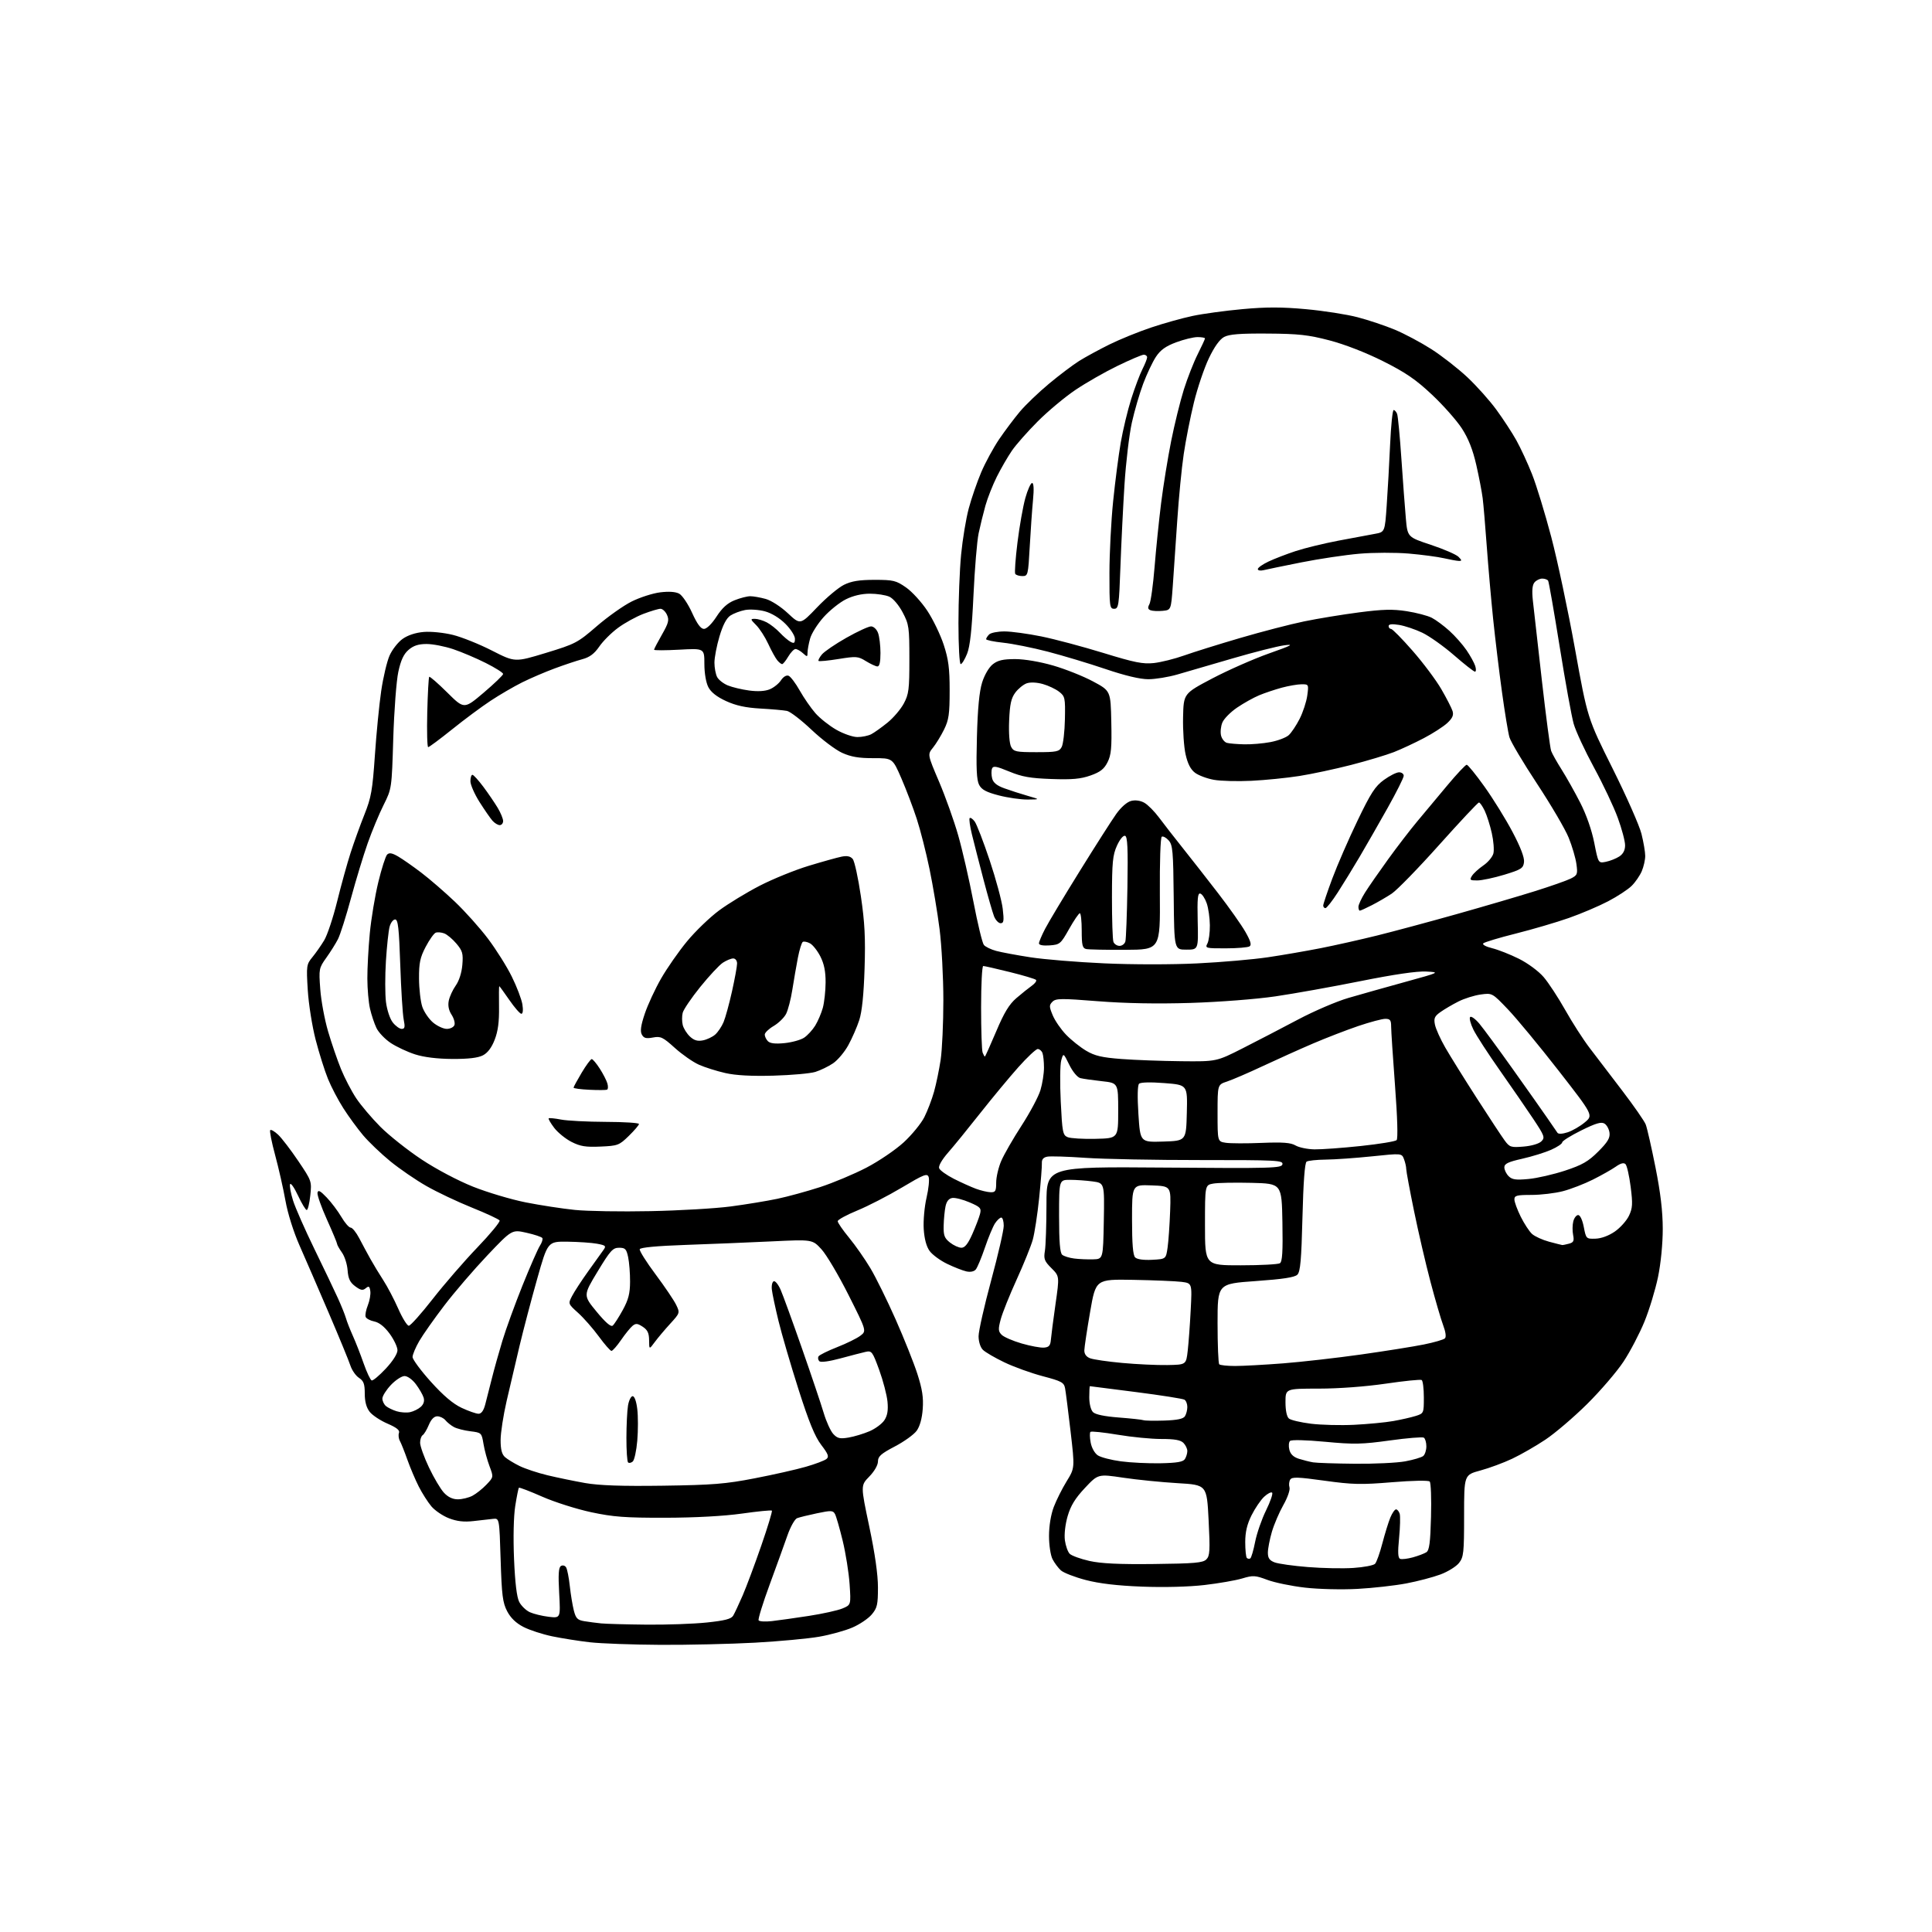 <?xml version="1.0" encoding="UTF-8" standalone="no"?>
<!-- Filename: 752bb2cb9c1cce068faabe074d2998f9c7f253101dfad4f0bdbe73eb8199d03b.svg -->
<!-- Created with https://svgstud.io -->
<svg
  version="1.1"
  xmlns="http://www.w3.org/2000/svg"
  xmlns:xlink="http://www.w3.org/1999/xlink"
  xmlns:svg="http://www.w3.org/2000/svg"
  xmlns:rdf="http://www.w3.org/1999/02/22-rdf-syntax-ns#"
  xmlns:cc="http://creativecommons.org/ns#"
  xmlns:dc="http://purl.org/dc/elements/1.1/"
  viewBox="0 0 768 768"
  width="768"
  height="768"
  role="img"
  aria-labelledby="titleID descID"
>
  <title id="titleID">darth vader and hello kitty</title>
  <desc id="descID">AI-generated SVG illustration: darth vader and hello kitty, created on https://svgstud.io</desc>

  <rect width="100%" height="100%" fill="white" />


  <path stroke="none" fill="black" fill-rule="evenodd" d="M262.50,653.85C251.50,653.79 238.90,653.33 234.50,652.83C230.10,652.33 223.35,651.26 219.50,650.46C215.65,649.66 210.52,647.99 208.09,646.74C205.13,645.22 203.00,643.17 201.60,640.49C199.82,637.07 199.45,634.14 199.01,620.00C198.50,603.50 198.50,603.50 196.00,603.77C194.62,603.92 191.13,604.32 188.22,604.65C184.46,605.08 181.68,604.77 178.50,603.55C176.06,602.62 172.89,600.47 171.47,598.79C170.05,597.10 167.79,593.54 166.44,590.88C165.09,588.22 163.07,583.45 161.94,580.27C160.82,577.10 159.48,573.73 158.96,572.79C158.45,571.85 158.29,570.41 158.60,569.60C159.00,568.55 157.68,567.49 154.05,565.92C151.23,564.71 148.04,562.60 146.96,561.23C145.64,559.54 145.00,557.19 145.00,553.98C145.00,550.13 144.57,548.95 142.70,547.72C141.44,546.90 139.91,544.71 139.30,542.86C138.70,541.01 134.84,531.62 130.72,522.00C126.60,512.38 121.38,500.32 119.12,495.22C116.68,489.70 114.38,482.40 113.46,477.22C112.60,472.42 110.76,464.30 109.37,459.17C107.98,454.03 107.10,449.57 107.42,449.24C107.74,448.92 109.16,449.74 110.57,451.07C111.98,452.39 115.57,457.08 118.55,461.49C123.90,469.42 123.95,469.56 123.34,475.25C123.00,478.41 122.37,481.00 121.93,481.00C121.50,481.00 119.94,478.41 118.46,475.25C116.98,472.09 115.56,470.06 115.30,470.75C115.05,471.43 115.58,474.36 116.50,477.25C117.41,480.14 121.23,488.80 124.98,496.50C128.74,504.20 132.93,512.98 134.30,516.00C135.68,519.02 137.12,522.62 137.52,524.00C137.91,525.38 139.15,528.52 140.26,531.00C141.38,533.48 143.31,538.41 144.55,541.97C145.80,545.53 147.24,548.58 147.75,548.75C148.26,548.92 150.77,546.81 153.34,544.07C156.15,541.07 158.00,538.15 158.00,536.74C158.00,535.45 156.59,532.48 154.88,530.15C152.83,527.37 150.73,525.70 148.79,525.31C147.16,524.98 145.61,524.16 145.35,523.47C145.09,522.79 145.48,520.72 146.22,518.87C146.96,517.02 147.40,514.46 147.20,513.19C146.91,511.29 146.59,511.10 145.38,512.10C144.20,513.08 143.38,512.93 141.20,511.31C139.12,509.76 138.43,508.30 138.18,504.96C138.01,502.57 137.00,499.40 135.93,497.91C134.87,496.41 134.00,494.87 134.00,494.48C134.00,494.09 132.18,489.72 129.95,484.77C127.72,479.82 126.04,475.04 126.21,474.14C126.45,472.89 127.29,473.33 129.86,476.01C131.70,477.93 134.32,481.41 135.70,483.75C137.07,486.09 138.73,488.00 139.40,488.00C140.06,488.00 141.60,489.91 142.82,492.25C144.04,494.59 146.04,498.30 147.27,500.50C148.50,502.70 150.81,506.52 152.41,508.98C154.01,511.45 156.67,516.51 158.31,520.23C159.95,523.96 161.84,527.00 162.50,527.00C163.17,527.00 167.45,522.21 172.02,516.35C176.60,510.49 184.58,501.28 189.75,495.89C194.93,490.49 198.91,485.66 198.60,485.16C198.28,484.65 193.34,482.35 187.62,480.05C181.90,477.75 173.77,473.90 169.55,471.49C165.32,469.09 158.84,464.64 155.13,461.61C151.42,458.58 146.57,453.93 144.33,451.28C142.10,448.63 138.57,443.81 136.50,440.56C134.42,437.32 131.66,432.05 130.37,428.86C129.07,425.68 126.87,418.69 125.48,413.34C124.09,407.99 122.68,399.09 122.34,393.55C121.75,383.89 121.83,383.36 124.18,380.49C125.53,378.85 127.64,375.83 128.87,373.79C130.11,371.74 132.43,364.77 134.03,358.29C135.63,351.80 138.04,343.12 139.37,339.00C140.70,334.88 143.17,328.03 144.86,323.80C147.56,317.05 148.07,314.14 149.02,300.30C149.61,291.61 150.74,280.08 151.53,274.68C152.32,269.28 153.82,262.94 154.86,260.59C155.90,258.24 158.23,255.26 160.03,253.98C162.11,252.50 165.21,251.48 168.46,251.21C171.34,250.97 176.45,251.49 180.06,252.39C183.60,253.27 190.60,256.08 195.60,258.64C204.71,263.28 204.71,263.28 216.98,259.55C228.73,255.97 229.60,255.52 237.20,248.95C241.57,245.17 247.82,240.75 251.09,239.11C254.36,237.48 259.45,235.84 262.40,235.47C265.87,235.04 268.54,235.22 269.98,235.99C271.21,236.65 273.52,240.07 275.11,243.59C277.14,248.06 278.57,250.00 279.84,250.00C280.92,250.00 282.95,248.01 284.83,245.11C287.07,241.65 289.18,239.74 292.02,238.61C294.23,237.72 297.04,237.00 298.27,237.01C299.50,237.01 302.25,237.50 304.38,238.09C306.58,238.70 310.41,241.17 313.20,243.79C318.14,248.41 318.14,248.41 324.82,241.42C328.49,237.58 333.30,233.55 335.50,232.47C338.49,231.00 341.56,230.50 347.66,230.50C355.12,230.50 356.20,230.76 360.16,233.52C362.55,235.18 366.36,239.36 368.64,242.82C370.92,246.27 373.84,252.34 375.14,256.30C377.04,262.10 377.50,265.64 377.50,274.50C377.50,283.84 377.17,286.18 375.28,290.00C374.06,292.48 372.08,295.72 370.87,297.21C368.68,299.91 368.68,299.91 373.28,310.71C375.81,316.64 379.23,326.23 380.88,332.00C382.54,337.77 385.26,349.65 386.94,358.39C388.62,367.13 390.49,374.89 391.11,375.63C391.73,376.38 393.93,377.44 396.00,378.00C398.07,378.56 404.20,379.70 409.63,380.54C415.06,381.38 428.27,382.47 439.00,382.95C450.18,383.46 465.97,383.46 476.00,382.96C485.62,382.49 498.23,381.39 504.00,380.53C509.77,379.68 519.23,378.04 525.00,376.91C530.77,375.77 540.90,373.50 547.50,371.86C554.10,370.22 568.27,366.41 579.00,363.39C589.73,360.37 603.67,356.28 610.00,354.30C616.33,352.32 622.79,350.05 624.37,349.26C627.05,347.92 627.21,347.52 626.65,343.45C626.32,341.05 624.93,336.33 623.56,332.96C622.20,329.60 616.55,319.97 611.01,311.56C605.47,303.16 600.52,294.83 600.02,293.06C599.51,291.29 598.18,283.24 597.07,275.17C595.95,267.10 594.37,253.97 593.54,246.00C592.72,238.03 591.58,224.97 591.00,217.00C590.42,209.03 589.70,200.47 589.38,198.00C589.07,195.53 587.93,189.58 586.84,184.79C585.45,178.72 583.72,174.33 581.10,170.29C579.03,167.11 573.69,161.07 569.22,156.88C562.80,150.85 558.74,148.07 549.80,143.59C542.98,140.17 534.54,136.89 528.50,135.31C520.06,133.11 516.22,132.68 503.91,132.60C492.92,132.52 488.64,132.86 486.60,133.95C484.83,134.90 482.72,137.85 480.53,142.45C478.68,146.33 476.01,154.22 474.60,160.00C473.18,165.78 471.36,175.00 470.55,180.50C469.73,186.00 468.57,197.93 467.97,207.00C467.38,216.07 466.57,227.78 466.19,233.00C465.50,242.50 465.50,242.50 462.15,242.82C460.31,243.00 458.16,242.89 457.36,242.59C456.28,242.17 456.17,241.56 456.92,240.15C457.47,239.12 458.39,232.47 458.96,225.39C459.53,218.30 460.70,206.88 461.56,200.00C462.42,193.12 464.22,182.03 465.55,175.34C466.88,168.66 469.16,159.43 470.60,154.84C472.05,150.25 474.53,143.93 476.12,140.78C477.70,137.63 479.00,134.82 479.00,134.53C479.00,134.24 477.67,134.00 476.04,134.00C474.41,134.00 470.56,134.94 467.49,136.09C463.37,137.63 461.28,139.14 459.50,141.84C458.17,143.85 455.90,148.65 454.45,152.50C453.00,156.35 450.97,163.32 449.93,168.00C448.89,172.68 447.58,183.70 447.01,192.50C446.45,201.30 445.72,216.04 445.39,225.25C444.83,240.81 444.65,242.00 442.89,242.00C441.12,242.00 441.00,241.07 441.02,227.75C441.03,219.91 441.69,207.09 442.49,199.25C443.29,191.41 444.65,180.90 445.52,175.89C446.39,170.89 448.25,163.13 449.66,158.65C451.08,154.17 453.08,148.83 454.12,146.79C455.15,144.75 456.00,142.61 456.00,142.04C456.00,141.47 455.40,141.00 454.68,141.00C453.95,141.00 449.23,143.01 444.19,145.46C439.15,147.91 431.63,152.21 427.47,155.02C423.31,157.83 416.61,163.42 412.57,167.46C408.54,171.49 403.89,176.75 402.25,179.15C400.61,181.54 397.91,186.20 396.26,189.50C394.61,192.80 392.57,197.97 391.72,201.00C390.87,204.03 389.66,208.97 389.02,212.00C388.38,215.03 387.46,226.11 386.97,236.63C386.33,250.33 385.61,256.93 384.43,259.88C383.52,262.15 382.38,264.00 381.89,264.00C381.40,264.00 381.00,256.65 381.00,247.67C381.00,238.69 381.47,226.43 382.06,220.42C382.64,214.42 384.00,206.18 385.09,202.12C386.18,198.05 388.41,191.57 390.06,187.70C391.71,183.83 394.92,177.93 397.19,174.58C399.47,171.24 403.17,166.31 405.42,163.63C407.66,160.96 412.88,155.96 417.00,152.53C421.12,149.10 426.52,145.03 429.00,143.47C431.48,141.92 436.88,138.98 441.00,136.94C445.13,134.90 452.59,131.87 457.58,130.20C462.57,128.52 469.99,126.45 474.08,125.59C478.16,124.72 487.10,123.50 493.95,122.88C503.33,122.02 509.52,122.02 519.12,122.90C526.13,123.54 535.38,124.98 539.68,126.11C543.98,127.23 550.65,129.47 554.50,131.07C558.35,132.68 564.88,136.16 569.02,138.81C573.15,141.46 579.55,146.45 583.24,149.90C586.92,153.35 592.13,159.17 594.81,162.84C597.49,166.50 601.07,171.97 602.76,175.00C604.45,178.03 607.27,184.10 609.01,188.50C610.76,192.90 614.19,204.14 616.65,213.47C619.11,222.80 623.36,242.83 626.09,257.97C631.06,285.50 631.06,285.50 641.04,305.50C646.53,316.50 651.69,328.18 652.51,331.46C653.33,334.74 654.00,338.69 654.00,340.24C654.00,341.79 653.39,344.51 652.64,346.28C651.89,348.05 650.08,350.69 648.61,352.14C647.15,353.59 642.92,356.36 639.22,358.29C635.53,360.22 628.50,363.21 623.62,364.92C618.73,366.64 609.28,369.41 602.62,371.09C595.95,372.76 590.11,374.52 589.62,375.00C589.13,375.48 590.66,376.32 593.12,376.92C595.53,377.51 600.33,379.40 603.78,381.12C607.33,382.89 611.59,386.04 613.60,388.37C615.55,390.64 619.42,396.55 622.21,401.50C624.99,406.45 629.33,413.20 631.85,416.50C634.36,419.80 640.20,427.45 644.82,433.50C649.44,439.55 653.66,445.62 654.20,447.00C654.74,448.38 656.48,456.02 658.07,464.00C660.09,474.14 660.96,481.51 660.97,488.50C660.97,494.42 660.21,502.22 659.09,507.63C658.05,512.65 655.63,520.62 653.71,525.33C651.78,530.05 648.05,537.20 645.41,541.21C642.77,545.22 636.26,552.81 630.94,558.09C625.62,563.36 618.13,569.75 614.31,572.29C610.49,574.84 604.56,578.24 601.13,579.86C597.71,581.48 592.01,583.59 588.46,584.55C582.00,586.30 582.00,586.30 582.00,602.51C582.00,617.28 581.82,618.96 579.98,621.30C578.86,622.72 575.55,624.77 572.61,625.87C569.67,626.97 563.55,628.58 559.01,629.44C554.47,630.30 545.74,631.28 539.63,631.61C533.46,631.95 524.17,631.73 518.79,631.11C513.44,630.50 506.69,629.11 503.79,628.02C498.95,626.21 498.10,626.17 493.80,627.46C491.21,628.24 484.46,629.41 478.80,630.07C472.61,630.79 462.71,631.05 454.00,630.71C444.10,630.33 436.99,629.49 431.57,628.07C427.22,626.93 422.78,625.21 421.72,624.25C420.66,623.29 419.17,621.29 418.40,619.80C417.62,618.30 417.00,614.20 417.00,610.56C417.00,606.57 417.74,602.08 418.89,599.05C419.93,596.32 422.23,591.72 424.02,588.82C427.26,583.55 427.26,583.55 425.57,569.02C424.64,561.04 423.66,553.32 423.39,551.89C422.95,549.55 422.02,549.04 414.51,547.06C409.89,545.84 403.03,543.37 399.27,541.56C395.50,539.76 391.65,537.51 390.71,536.57C389.71,535.57 389.00,533.32 389.00,531.16C389.00,529.13 391.25,519.16 394.00,509.00C396.75,498.84 399.00,489.06 399.00,487.27C399.00,485.47 398.56,484.00 398.02,484.00C397.49,484.00 396.36,485.05 395.52,486.32C394.69,487.60 392.88,491.94 391.52,495.95C390.15,499.97 388.52,503.87 387.90,504.62C387.20,505.46 385.77,505.76 384.14,505.40C382.69,505.07 379.25,503.73 376.50,502.40C373.75,501.08 370.61,498.77 369.53,497.27C368.25,495.50 367.44,492.45 367.19,488.52C366.99,485.21 367.49,479.61 368.32,476.08C369.14,472.55 369.51,468.86 369.15,467.88C368.58,466.32 367.27,466.84 358.50,472.07C353.00,475.35 345.01,479.46 340.75,481.21C336.49,482.96 333.00,484.87 333.00,485.45C333.00,486.04 335.03,488.99 337.52,492.01C340.01,495.03 343.82,500.49 346.00,504.14C348.18,507.79 352.69,516.95 356.03,524.49C359.37,532.02 363.26,541.77 364.67,546.15C366.62,552.21 367.13,555.52 366.80,560.06C366.53,563.88 365.65,567.01 364.38,568.76C363.28,570.27 359.37,573.08 355.69,575.00C350.21,577.87 349.00,578.94 349.00,580.96C349.00,582.41 347.58,584.87 345.55,586.96C342.10,590.50 342.10,590.50 345.55,606.84C347.80,617.49 349.00,625.91 349.00,631.01C349.00,637.89 348.70,639.21 346.52,641.79C345.16,643.41 341.69,645.75 338.81,646.98C335.94,648.22 330.01,649.86 325.63,650.62C321.26,651.39 309.77,652.45 300.09,652.99C290.42,653.52 273.50,653.91 262.50,653.85zM257.00,645.82C264.98,645.90 275.76,645.52 280.97,644.97C288.18,644.21 290.68,643.56 291.46,642.24C292.03,641.28 293.71,637.68 295.21,634.24C296.70,630.79 300.03,621.89 302.60,614.46C305.18,607.03 307.08,600.75 306.83,600.50C306.58,600.25 301.23,600.78 294.94,601.67C287.77,602.68 276.40,603.30 264.50,603.33C248.50,603.36 243.84,603.01 235.00,601.13C229.22,599.89 220.48,597.12 215.57,594.96C210.66,592.80 206.47,591.19 206.27,591.40C206.07,591.60 205.42,594.85 204.82,598.63C204.17,602.73 203.98,611.23 204.34,619.74C204.74,629.19 205.43,634.93 206.40,636.80C207.20,638.34 209.10,640.18 210.63,640.88C212.16,641.57 215.53,642.39 218.12,642.70C222.83,643.26 222.83,643.26 222.28,633.27C221.87,625.87 222.05,623.09 222.97,622.52C223.68,622.08 224.57,622.31 225.04,623.06C225.48,623.78 226.14,627.10 226.50,630.43C226.86,633.77 227.59,638.17 228.11,640.21C228.91,643.34 229.56,644.00 232.28,644.45C234.05,644.74 237.07,645.14 239.00,645.33C240.93,645.52 249.03,645.74 257.00,645.82zM306.79,644.42C309.38,644.13 316.00,643.20 321.50,642.35C327.00,641.50 333.03,640.17 334.89,639.39C338.28,637.98 338.28,637.98 337.73,629.74C337.42,625.21 336.19,617.45 334.99,612.51C333.79,607.56 332.41,602.77 331.93,601.87C331.14,600.40 330.41,600.37 324.78,601.55C321.32,602.27 317.76,603.15 316.85,603.50C315.94,603.85 314.22,606.92 313.03,610.32C311.85,613.72 308.66,622.52 305.96,629.88C303.25,637.23 301.28,643.64 301.56,644.10C301.85,644.57 304.20,644.71 306.79,644.42zM538.00,623.28C542.12,623.01 545.99,622.27 546.60,621.64C547.20,621.01 548.51,617.35 549.51,613.50C550.52,609.65 551.94,605.04 552.68,603.25C553.42,601.46 554.44,600.00 554.95,600.00C555.45,600.00 556.10,600.79 556.40,601.75C556.69,602.71 556.58,607.03 556.16,611.36C555.59,617.16 555.70,619.33 556.59,619.67C557.25,619.93 559.53,619.65 561.65,619.07C563.77,618.48 566.17,617.57 567.00,617.04C568.18,616.28 568.58,613.24 568.85,602.94C569.05,595.72 568.81,589.41 568.33,588.93C567.82,588.42 561.46,588.54 553.37,589.21C541.07,590.23 537.69,590.15 526.51,588.60C515.91,587.13 513.58,587.05 512.89,588.16C512.42,588.90 512.29,590.29 512.59,591.26C512.90,592.23 511.82,595.34 510.16,598.26C508.53,601.14 506.47,605.94 505.59,608.93C504.72,611.92 504.00,615.64 504.00,617.21C504.00,619.37 504.64,620.29 506.68,621.07C508.16,621.63 514.12,622.47 519.93,622.93C525.74,623.40 533.88,623.56 538.00,623.28zM458.71,621.72C474.86,621.54 478.19,621.24 479.54,619.89C480.94,618.48 481.06,616.44 480.44,604.26C479.73,590.26 479.73,590.26 468.12,589.58C461.73,589.20 452.00,588.23 446.50,587.41C436.50,585.92 436.50,585.92 431.27,591.49C427.40,595.61 425.62,598.51 424.41,602.67C423.45,605.95 423.00,609.95 423.31,612.28C423.61,614.48 424.47,616.90 425.23,617.66C426.00,618.42 429.52,619.70 433.06,620.50C437.70,621.54 444.86,621.88 458.71,621.72zM497.00,619.50C497.40,619.25 498.28,616.28 498.94,612.89C499.61,609.50 501.56,603.88 503.28,600.39C504.99,596.91 506.08,593.75 505.69,593.36C505.31,592.98 503.87,593.71 502.50,595.00C501.13,596.29 498.88,599.60 497.50,602.37C495.72,605.94 495.00,609.02 495.00,613.03C495.00,616.13 495.29,618.95 495.64,619.31C495.99,619.66 496.61,619.74 497.00,619.50zM182.00,596.00C183.71,596.00 186.31,595.37 187.80,594.59C189.28,593.81 191.79,591.82 193.36,590.17C196.22,587.16 196.22,587.16 194.59,582.83C193.69,580.45 192.61,576.48 192.20,574.00C191.46,569.56 191.39,569.49 186.97,568.95C184.51,568.65 181.56,567.89 180.42,567.26C179.27,566.63 177.75,565.41 177.05,564.55C176.34,563.70 174.89,563.00 173.83,563.00C172.57,563.00 171.39,564.20 170.46,566.43C169.68,568.32 168.57,570.15 168.02,570.49C167.46,570.84 167.00,572.20 167.00,573.52C167.00,574.84 168.58,579.26 170.52,583.34C172.45,587.41 175.13,591.93 176.47,593.37C178.09,595.12 179.94,596.00 182.00,596.00zM263.50,590.59C283.32,590.31 288.36,589.91 300.00,587.65C307.43,586.22 316.58,584.15 320.35,583.06C324.11,581.98 327.80,580.58 328.53,579.97C329.63,579.07 329.24,578.02 326.46,574.38C323.93,571.06 321.58,565.33 317.41,552.27C314.32,542.57 310.74,530.33 309.46,525.07C308.18,519.81 306.99,514.19 306.82,512.59C306.64,510.99 306.99,509.51 307.59,509.31C308.18,509.11 309.41,510.64 310.32,512.72C311.23,514.80 315.04,525.27 318.79,536.00C322.54,546.73 326.44,558.30 327.45,561.72C328.47,565.14 330.18,568.89 331.25,570.04C332.88,571.79 333.89,572.03 337.31,571.45C339.56,571.07 343.31,569.94 345.64,568.94C347.97,567.94 350.63,565.97 351.56,564.55C352.77,562.70 353.12,560.61 352.79,557.15C352.53,554.50 351.05,548.85 349.50,544.58C346.82,537.24 346.53,536.85 344.08,537.39C342.66,537.71 338.15,538.88 334.05,539.99C329.54,541.21 326.25,541.65 325.69,541.09C325.19,540.59 325.05,539.72 325.39,539.17C325.73,538.62 329.05,536.98 332.76,535.52C336.48,534.07 340.64,532.02 342.01,530.97C344.50,529.08 344.50,529.08 337.31,514.79C333.36,506.93 328.51,498.74 326.53,496.59C322.95,492.69 322.95,492.69 306.72,493.47C297.80,493.90 282.44,494.53 272.58,494.87C261.12,495.27 254.53,495.89 254.30,496.58C254.11,497.18 256.94,501.68 260.60,506.58C264.26,511.49 267.95,516.94 268.79,518.71C270.32,521.88 270.29,521.96 266.41,526.21C264.25,528.57 261.49,531.85 260.27,533.50C258.06,536.50 258.06,536.50 258.03,532.77C258.01,529.92 257.41,528.66 255.49,527.40C253.41,526.04 252.73,525.98 251.41,527.07C250.54,527.80 248.50,530.32 246.87,532.69C245.24,535.06 243.53,537.00 243.07,537.00C242.61,537.00 240.34,534.41 238.03,531.25C235.71,528.09 232.01,523.87 229.81,521.89C225.81,518.28 225.81,518.28 227.41,515.18C228.29,513.48 231.14,509.10 233.75,505.45C236.36,501.80 239.10,497.98 239.83,496.96C241.05,495.28 240.83,495.06 237.34,494.40C235.24,494.01 229.97,493.65 225.62,493.59C217.73,493.50 217.73,493.50 213.50,508.50C211.17,516.75 208.04,528.67 206.53,535.00C205.03,541.33 202.71,551.17 201.40,556.88C200.08,562.59 199.00,569.61 199.00,572.47C199.00,576.19 199.50,578.13 200.75,579.23C201.71,580.07 204.30,581.66 206.50,582.74C208.70,583.83 213.70,585.49 217.60,586.43C221.51,587.37 228.26,588.76 232.60,589.53C238.23,590.51 247.10,590.82 263.50,590.59zM251.51,580.99C250.85,581.54 250.02,581.69 249.66,581.32C249.30,580.96 249.00,576.58 249.01,571.58C249.02,566.59 249.30,560.81 249.64,558.75C249.98,556.69 250.82,555.00 251.49,555.00C252.23,555.00 252.97,557.08 253.33,560.17C253.67,563.01 253.67,568.64 253.33,572.67C252.99,576.70 252.17,580.44 251.51,580.99zM461.29,581.67C467.87,581.54 470.31,581.12 471.02,580.00C471.54,579.17 471.98,577.74 471.98,576.82C471.99,575.90 471.29,574.44 470.43,573.57C469.29,572.43 466.89,572.01 461.68,572.02C457.73,572.03 449.90,571.27 444.28,570.32C438.66,569.38 433.79,568.87 433.47,569.20C433.14,569.53 433.18,571.44 433.56,573.45C433.95,575.56 435.17,577.72 436.42,578.54C437.62,579.32 441.72,580.39 445.55,580.90C449.37,581.42 456.45,581.76 461.29,581.67zM538.57,581.86C546.30,581.94 555.30,581.51 558.57,580.91C561.83,580.31 565.06,579.35 565.75,578.79C566.44,578.22 567.00,576.49 567.00,574.94C567.00,573.39 566.54,571.84 565.99,571.49C565.43,571.15 559.32,571.65 552.42,572.61C541.41,574.14 538.26,574.21 526.78,573.13C518.99,572.40 513.33,572.27 512.79,572.81C512.30,573.30 512.18,574.88 512.54,576.31C512.99,578.08 514.20,579.23 516.35,579.90C518.08,580.44 520.62,581.08 522.00,581.31C523.38,581.54 530.83,581.79 538.57,581.86zM538.35,566.38C543.77,566.11 550.75,565.44 553.85,564.89C556.96,564.34 560.96,563.43 562.75,562.87C565.97,561.85 566.00,561.78 566.00,555.48C566.00,551.98 565.61,548.88 565.14,548.58C564.66,548.29 558.25,548.94 550.89,550.02C542.85,551.20 532.21,551.99 524.25,552.00C511.00,552.00 511.00,552.00 511.00,557.38C511.00,560.71 511.52,563.19 512.37,563.89C513.12,564.52 517.06,565.44 521.12,565.95C525.18,566.45 532.93,566.65 538.35,566.38zM462.80,564.70C467.95,564.53 470.38,564.02 471.03,562.98C471.55,562.17 471.98,560.51 471.98,559.31C471.99,558.10 471.48,556.79 470.84,556.40C470.20,556.01 461.54,554.64 451.59,553.37C441.64,552.09 433.39,551.04 433.25,551.03C433.11,551.01 433.00,552.99 433.00,555.43C433.00,558.01 433.62,560.48 434.48,561.34C435.43,562.29 439.08,563.05 444.73,563.48C449.55,563.85 453.95,564.33 454.50,564.54C455.05,564.76 458.79,564.83 462.80,564.70zM163.00,561.36C164.38,561.07 166.29,560.13 167.26,559.25C168.41,558.22 168.81,556.93 168.40,555.58C168.05,554.44 166.67,552.04 165.33,550.25C163.95,548.40 162.00,547.00 160.82,547.00C159.67,547.00 157.22,548.61 155.37,550.57C153.52,552.54 152.00,554.96 152.00,555.95C152.00,556.94 152.65,558.29 153.44,558.95C154.23,559.60 156.14,560.53 157.69,561.00C159.23,561.48 161.62,561.64 163.00,561.36zM190.21,561.99C191.35,562.00 192.25,560.75 192.90,558.25C193.44,556.19 194.61,551.58 195.51,548.00C196.40,544.42 198.29,537.67 199.70,533.00C201.11,528.33 204.72,518.42 207.70,511.00C210.69,503.57 213.80,496.47 214.61,495.22C215.42,493.97 215.86,492.58 215.59,492.14C215.31,491.70 212.48,490.75 209.30,490.04C203.50,488.74 203.50,488.74 193.73,499.03C188.36,504.69 180.67,513.64 176.65,518.91C172.62,524.18 168.13,530.56 166.66,533.09C165.20,535.61 164.00,538.46 164.00,539.43C164.00,540.39 167.26,544.81 171.25,549.24C176.22,554.76 180.07,558.03 183.50,559.64C186.25,560.93 189.27,561.98 190.21,561.99zM464.00,542.63C471.50,542.50 471.50,542.50 472.13,537.00C472.48,533.98 473.02,526.69 473.32,520.80C473.88,510.10 473.88,510.10 469.69,509.56C467.39,509.27 458.77,508.91 450.54,508.76C435.59,508.50 435.59,508.50 433.34,521.50C432.10,528.65 431.07,535.52 431.04,536.77C431.01,538.26 431.81,539.36 433.35,539.94C434.64,540.43 440.37,541.27 446.10,541.79C451.82,542.32 459.87,542.70 464.00,542.63zM490.97,543.00C494.07,543.00 502.65,542.53 510.05,541.96C517.45,541.38 531.38,539.80 541.00,538.44C550.62,537.08 561.86,535.29 565.97,534.46C570.09,533.63 573.87,532.53 574.38,532.02C574.95,531.45 574.68,529.44 573.68,526.80C572.79,524.43 570.52,516.65 568.63,509.50C566.74,502.35 563.80,489.70 562.10,481.39C560.39,473.07 559.00,465.56 559.00,464.70C559.00,463.84 558.60,462.07 558.11,460.78C557.21,458.43 557.21,458.43 545.36,459.67C538.84,460.34 530.58,460.93 527.00,460.96C523.42,461.00 520.00,461.36 519.39,461.77C518.67,462.25 518.10,469.90 517.75,483.86C517.32,500.87 516.91,505.52 515.73,506.70C514.66,507.77 510.02,508.48 499.12,509.25C484.00,510.32 484.00,510.32 484.00,525.99C484.00,534.61 484.30,541.97 484.67,542.33C485.03,542.70 487.87,543.00 490.97,543.00zM415.00,535.70C417.00,535.54 417.55,534.90 417.75,532.50C417.89,530.85 418.71,524.51 419.58,518.41C421.17,507.32 421.17,507.32 417.96,504.11C415.15,501.31 414.83,500.45 415.37,497.20C415.70,495.17 415.98,486.81 415.99,478.63C416.00,463.76 416.00,463.76 462.73,464.13C505.96,464.47 509.49,464.37 509.79,462.81C510.10,461.25 507.57,461.13 477.31,461.14C459.27,461.15 438.67,460.76 431.54,460.26C424.41,459.76 417.55,459.55 416.31,459.79C414.74,460.09 414.08,460.88 414.16,462.36C414.23,463.54 413.74,469.81 413.07,476.31C412.40,482.81 411.26,490.23 410.54,492.81C409.82,495.39 406.93,502.52 404.13,508.66C401.33,514.80 398.49,521.89 397.81,524.42C396.75,528.39 396.80,529.23 398.19,530.62C399.08,531.50 402.66,533.05 406.15,534.06C409.64,535.07 413.62,535.81 415.00,535.70zM243.56,526.95C244.17,526.45 245.96,523.66 247.55,520.77C249.81,516.64 250.44,514.20 250.46,509.50C250.48,506.20 250.13,501.81 249.70,499.75C249.01,496.49 248.54,496.00 246.09,496.00C243.60,496.00 242.60,497.11 237.55,505.46C231.82,514.93 231.82,514.93 237.14,521.40C240.69,525.71 242.83,527.56 243.56,526.95zM493.25,502.98C501.09,502.98 508.07,502.60 508.78,502.16C509.74,501.55 509.99,497.59 509.78,485.92C509.50,470.50 509.50,470.50 497.50,470.20C490.90,470.04 484.04,470.17 482.25,470.50C479.00,471.09 479.00,471.09 479.00,487.05C479.00,503.00 479.00,503.00 493.25,502.98zM434.50,500.61C438.50,500.50 438.50,500.50 438.78,485.39C439.05,470.28 439.05,470.28 434.39,469.64C431.82,469.29 427.76,469.00 425.36,469.00C421.00,469.00 421.00,469.00 421.00,483.38C421.00,493.68 421.36,498.05 422.25,498.80C422.94,499.37 425.08,500.04 427.00,500.28C428.93,500.53 432.30,500.67 434.50,500.61zM457.98,500.79C463.48,500.50 463.48,500.50 464.14,495.90C464.50,493.37 464.95,486.85 465.15,481.40C465.50,471.50 465.50,471.50 457.75,471.21C450.00,470.92 450.00,470.92 450.00,484.76C450.00,494.45 450.37,498.97 451.24,499.84C452.01,500.61 454.57,500.97 457.98,500.79zM382.19,496.00C383.55,496.00 384.81,494.42 386.53,490.53C387.86,487.53 389.23,483.93 389.58,482.54C390.15,480.28 389.73,479.81 385.42,477.96C382.78,476.83 379.70,476.04 378.57,476.21C377.20,476.40 376.30,477.50 375.87,479.50C375.52,481.15 375.18,484.60 375.12,487.18C375.02,491.12 375.42,492.18 377.63,493.93C379.08,495.07 381.13,496.00 382.19,496.00zM621.00,494.92C621.27,494.95 622.49,494.71 623.70,494.38C625.52,493.90 625.81,493.28 625.34,490.93C625.02,489.36 625.05,486.93 625.40,485.54C625.75,484.14 626.63,483.00 627.35,483.00C628.12,483.00 629.04,484.96 629.58,487.75C630.49,492.44 630.55,492.50 634.25,492.39C636.56,492.32 639.51,491.22 641.93,489.55C644.09,488.05 646.61,485.23 647.54,483.28C648.98,480.24 649.08,478.58 648.21,471.76C647.65,467.38 646.73,463.33 646.17,462.77C645.48,462.08 644.24,462.40 642.33,463.75C640.77,464.85 636.69,467.16 633.26,468.88C629.82,470.61 624.44,472.69 621.30,473.51C618.15,474.33 612.52,475.00 608.79,475.00C602.91,475.00 602.00,475.24 602.00,476.80C602.00,477.80 603.14,480.88 604.52,483.67C605.91,486.45 607.93,489.54 609.02,490.52C610.11,491.50 613.14,492.88 615.75,493.59C618.36,494.29 620.73,494.89 621.00,494.92zM258.50,481.45C270.05,481.22 284.45,480.38 290.50,479.58C296.55,478.78 304.88,477.41 309.00,476.54C313.12,475.68 320.77,473.58 326.00,471.89C331.23,470.19 339.52,466.71 344.44,464.15C349.36,461.59 356.02,457.06 359.26,454.08C362.50,451.09 366.18,446.59 367.44,444.08C368.71,441.56 370.44,437.02 371.29,434.00C372.14,430.98 373.32,425.26 373.92,421.31C374.51,417.35 375.00,406.69 375.00,397.61C375.00,388.53 374.32,375.79 373.49,369.30C372.67,362.81 370.87,352.10 369.51,345.50C368.15,338.90 365.86,329.90 364.42,325.50C362.99,321.10 360.24,313.87 358.32,309.43C354.82,301.36 354.82,301.36 347.16,301.38C341.43,301.40 338.31,300.87 334.76,299.27C332.16,298.09 326.69,293.97 322.61,290.11C318.53,286.25 314.14,282.87 312.85,282.60C311.56,282.34 306.81,281.91 302.30,281.66C296.42,281.33 292.56,280.49 288.63,278.69C284.94,277.00 282.63,275.18 281.57,273.14C280.64,271.33 280.00,267.58 280.00,263.90C280.00,257.71 280.00,257.71 270.00,258.26C264.50,258.56 260.00,258.57 260.00,258.28C260.00,257.98 261.40,255.29 263.12,252.29C265.76,247.67 266.07,246.46 265.14,244.42C264.54,243.09 263.38,242.00 262.56,242.00C261.74,242.00 258.70,242.91 255.79,244.01C252.88,245.12 248.35,247.61 245.72,249.55C243.08,251.48 239.71,254.84 238.22,257.02C236.25,259.88 234.40,261.26 231.50,262.04C229.30,262.63 224.35,264.28 220.50,265.71C216.65,267.13 210.81,269.64 207.52,271.28C204.23,272.92 198.60,276.20 195.02,278.57C191.43,280.93 184.54,286.05 179.71,289.94C174.87,293.82 170.60,297.00 170.21,297.00C169.82,297.00 169.66,290.81 169.84,283.25C170.03,275.69 170.38,269.30 170.62,269.05C170.86,268.81 174.08,271.61 177.78,275.28C184.50,281.94 184.50,281.94 192.25,275.37C196.51,271.75 200.00,268.39 200.00,267.91C200.00,267.42 196.91,265.47 193.14,263.57C189.37,261.67 183.53,259.19 180.17,258.06C176.81,256.93 172.05,256.00 169.59,256.00C166.35,256.00 164.37,256.64 162.43,258.31C160.48,259.99 159.35,262.39 158.34,267.06C157.57,270.60 156.67,282.50 156.33,293.50C155.72,313.50 155.72,313.50 152.48,320.00C150.69,323.57 147.84,330.43 146.15,335.23C144.46,340.03 141.47,349.85 139.52,357.05C137.57,364.25 135.24,371.58 134.35,373.32C133.46,375.07 131.37,378.40 129.71,380.72C126.78,384.83 126.72,385.18 127.31,393.22C127.64,397.78 129.04,405.32 130.42,410.00C131.79,414.68 134.11,421.42 135.56,424.99C137.02,428.56 139.73,433.76 141.58,436.55C143.43,439.34 147.77,444.46 151.22,447.93C154.68,451.39 162.05,457.24 167.61,460.92C173.48,464.81 182.09,469.35 188.11,471.75C193.83,474.02 203.22,476.82 209.00,477.97C214.78,479.11 223.55,480.46 228.50,480.96C233.45,481.47 246.95,481.69 258.50,481.45zM393.75,473.93C395.71,473.99 396.00,473.50 396.00,470.08C396.00,467.93 396.90,464.07 398.00,461.51C399.09,458.95 402.73,452.62 406.09,447.44C409.44,442.26 412.82,435.93 413.59,433.36C414.37,430.79 415.00,426.77 415.00,424.42C415.00,422.08 414.73,419.45 414.39,418.58C414.06,417.71 413.21,417.00 412.52,417.00C411.82,417.00 408.34,420.26 404.79,424.25C401.24,428.24 394.43,436.45 389.65,442.50C384.88,448.55 379.13,455.62 376.86,458.20C374.38,461.05 372.98,463.50 373.33,464.41C373.65,465.24 376.28,467.12 379.17,468.59C382.07,470.06 386.03,471.84 387.97,472.56C389.91,473.27 392.51,473.89 393.75,473.93zM607.59,468.67C610.99,468.36 617.54,466.85 622.14,465.34C628.99,463.08 631.37,461.71 635.31,457.77C639.03,454.06 640.06,452.37 639.81,450.33C639.64,448.89 638.75,447.23 637.83,446.66C636.55,445.85 634.43,446.47 628.58,449.36C624.41,451.42 621.00,453.56 621.00,454.11C621.00,454.66 619.01,455.99 616.59,457.06C614.16,458.14 608.99,459.74 605.09,460.62C599.49,461.88 598.00,462.60 598.00,464.04C598.00,465.04 598.76,466.62 599.70,467.55C601.07,468.93 602.57,469.14 607.59,468.67zM522.50,456.89C525.25,456.94 533.52,456.34 540.88,455.56C548.23,454.78 554.67,453.73 555.18,453.22C555.74,452.66 555.50,444.28 554.55,431.68C553.70,420.34 553.00,409.70 553.00,408.03C553.00,405.53 552.60,405.00 550.69,405.00C549.42,405.00 544.58,406.29 539.94,407.86C535.30,409.44 527.23,412.55 522.00,414.79C516.77,417.03 507.77,421.08 502.00,423.78C496.23,426.49 489.81,429.25 487.75,429.93C484.00,431.16 484.00,431.16 484.00,442.46C484.00,453.77 484.00,453.77 487.25,454.27C489.04,454.55 495.45,454.57 501.50,454.32C509.98,453.98 513.07,454.21 515.00,455.34C516.38,456.15 519.75,456.84 522.50,456.89zM238.72,455.78C232.85,456.05 230.69,455.70 227.20,453.93C224.84,452.73 221.74,450.22 220.31,448.35C218.89,446.48 217.90,444.77 218.11,444.56C218.32,444.35 220.53,444.56 223.00,445.04C225.47,445.52 233.46,445.93 240.75,445.96C248.04,445.98 254.00,446.36 254.00,446.80C254.00,447.24 252.19,449.36 249.97,451.53C246.13,455.28 245.59,455.48 238.72,455.78zM605.67,455.78C608.82,455.52 611.78,454.65 612.72,453.70C614.22,452.21 613.97,451.52 609.50,444.79C606.83,440.78 600.85,432.10 596.21,425.50C591.56,418.90 586.83,411.60 585.69,409.27C584.55,406.95 583.98,404.70 584.41,404.27C584.84,403.85 586.50,405.05 588.09,406.95C589.67,408.84 595.64,416.94 601.33,424.95C607.03,432.95 613.22,441.73 615.09,444.45C616.97,447.18 618.78,449.82 619.13,450.32C619.51,450.86 621.15,450.77 623.18,450.10C625.07,449.48 628.13,447.71 629.99,446.15C633.37,443.33 633.37,443.33 619.53,425.56C611.92,415.79 602.88,404.85 599.44,401.25C593.18,394.70 593.18,394.70 588.59,395.33C586.06,395.68 582.08,396.93 579.75,398.11C577.41,399.29 574.22,401.16 572.65,402.27C570.26,403.96 569.90,404.76 570.41,407.31C570.75,408.98 572.59,413.08 574.52,416.42C576.44,419.76 582.07,428.80 587.02,436.50C591.97,444.20 596.97,451.79 598.13,453.36C600.09,456.03 600.60,456.20 605.67,455.78zM462.38,453.79C471.50,453.50 471.50,453.50 471.78,442.38C472.06,431.26 472.06,431.26 462.92,430.55C457.30,430.11 453.39,430.21 452.79,430.81C452.19,431.41 452.09,436.01 452.54,442.93C453.26,454.07 453.26,454.07 462.38,453.79zM435.50,452.70C444.50,452.50 444.50,452.50 444.50,441.50C444.50,430.50 444.50,430.50 438.00,429.79C434.43,429.40 430.58,428.85 429.47,428.57C428.29,428.28 426.43,426.05 425.07,423.29C422.71,418.50 422.71,418.50 421.86,421.50C421.39,423.15 421.30,430.50 421.66,437.84C422.26,450.12 422.48,451.25 424.41,452.04C425.56,452.52 430.55,452.82 435.50,452.70zM241.29,433.17C240.86,433.35 237.69,433.37 234.25,433.20C230.81,433.04 228.00,432.66 228.00,432.36C228.00,432.06 229.46,429.38 231.23,426.41C233.01,423.43 234.81,421.00 235.22,421.00C235.63,421.00 237.06,422.69 238.39,424.75C239.72,426.81 241.09,429.47 241.44,430.67C241.79,431.86 241.73,432.98 241.29,433.17zM307.50,427.59C298.74,427.83 292.48,427.50 288.32,426.55C284.92,425.78 280.19,424.29 277.82,423.23C275.44,422.17 271.13,419.16 268.23,416.54C263.49,412.26 262.62,411.85 259.54,412.43C256.81,412.94 255.91,412.69 255.13,411.23C254.42,409.91 254.75,407.60 256.32,402.94C257.52,399.38 260.43,393.10 262.79,388.99C265.15,384.87 269.79,378.21 273.11,374.19C276.43,370.17 282.15,364.66 285.82,361.94C289.49,359.22 296.77,354.79 302.00,352.09C307.23,349.40 316.00,345.83 321.50,344.17C327.00,342.50 332.89,340.86 334.59,340.52C336.75,340.10 338.07,340.38 338.97,341.46C339.68,342.31 341.14,348.97 342.21,356.26C343.75,366.67 344.07,372.81 343.68,385.00C343.35,395.37 342.66,402.15 341.57,405.50C340.68,408.25 338.72,412.74 337.22,415.47C335.73,418.20 332.98,421.46 331.12,422.71C329.26,423.96 326.11,425.48 324.12,426.10C322.13,426.72 314.65,427.39 307.50,427.59zM469.53,421.85C483.56,422.00 483.56,422.00 494.03,416.69C499.79,413.77 509.68,408.63 516.00,405.28C522.33,401.92 531.33,398.06 536.00,396.70C540.67,395.34 550.80,392.48 558.50,390.36C572.50,386.50 572.50,386.50 566.89,386.20C563.27,386.01 554.09,387.35 540.89,390.00C529.68,392.25 514.42,394.98 507.00,396.07C499.34,397.19 484.74,398.32 473.25,398.68C459.93,399.09 447.34,398.86 436.45,398.00C421.81,396.84 419.71,396.86 418.37,398.20C417.02,399.56 417.03,400.13 418.48,403.61C419.37,405.75 421.76,409.22 423.80,411.33C425.83,413.44 429.43,416.30 431.79,417.70C435.20,419.72 438.05,420.38 445.79,420.97C451.13,421.38 461.81,421.77 469.53,421.85zM179.80,420.95C173.80,420.91 168.55,420.27 165.00,419.13C161.97,418.16 157.62,416.12 155.32,414.60C153.03,413.08 150.46,410.39 149.63,408.62C148.79,406.86 147.64,403.41 147.08,400.96C146.51,398.51 146.04,393.12 146.03,389.00C146.01,384.88 146.45,376.77 147.00,371.00C147.55,365.23 149.07,356.08 150.38,350.67C151.69,345.26 153.27,340.33 153.89,339.71C154.73,338.87 155.85,339.06 158.26,340.46C160.04,341.50 164.20,344.40 167.50,346.92C170.80,349.43 176.80,354.62 180.82,358.44C184.85,362.27 190.78,368.89 194.00,373.17C197.22,377.44 201.48,384.21 203.45,388.22C205.43,392.22 207.32,397.19 207.66,399.25C208.02,401.51 207.86,403.00 207.25,403.00C206.70,403.00 204.54,400.52 202.46,397.50C200.37,394.48 198.57,392.00 198.46,392.00C198.34,392.00 198.30,395.71 198.37,400.25C198.46,406.12 197.97,409.88 196.66,413.27C195.44,416.44 193.86,418.54 191.96,419.52C190.01,420.53 186.14,420.98 179.80,420.95zM391.50,420.00C391.65,420.00 393.67,415.51 395.99,410.03C399.14,402.56 401.16,399.23 404.01,396.78C406.11,394.97 408.88,392.76 410.16,391.85C411.45,390.94 412.20,389.89 411.82,389.51C411.45,389.13 406.77,387.73 401.43,386.41C396.08,385.08 391.32,384.00 390.85,384.00C390.38,384.00 390.00,391.39 390.00,400.42C390.00,409.45 390.27,417.55 390.61,418.42C390.94,419.29 391.34,420.00 391.50,420.00zM311.83,414.66C314.76,414.37 318.27,413.40 319.63,412.51C320.98,411.62 322.98,409.45 324.06,407.70C325.14,405.94 326.50,402.75 327.09,400.61C327.67,398.47 328.17,393.94 328.19,390.54C328.21,386.16 327.60,383.15 326.11,380.21C324.95,377.93 323.09,375.58 321.98,374.99C320.87,374.39 319.58,374.14 319.12,374.42C318.66,374.71 317.79,377.54 317.17,380.72C316.56,383.90 315.57,389.61 314.97,393.41C314.38,397.21 313.25,401.54 312.48,403.04C311.71,404.54 309.48,406.70 307.54,407.85C305.59,408.99 304.00,410.53 304.00,411.27C304.00,412.00 304.56,413.18 305.25,413.89C306.11,414.78 308.18,415.02 311.83,414.66zM279.43,413.56C281.05,413.24 283.25,412.19 284.32,411.24C285.40,410.28 286.88,408.07 287.62,406.33C288.36,404.59 289.87,399.08 290.98,394.09C292.09,389.10 293.00,384.12 293.00,383.01C293.00,381.87 292.34,381.00 291.46,381.00C290.62,381.00 288.77,381.76 287.35,382.69C285.93,383.62 281.90,387.94 278.38,392.30C274.86,396.66 271.71,401.30 271.38,402.61C271.05,403.92 271.06,406.11 271.40,407.47C271.74,408.83 273.03,410.89 274.26,412.04C275.91,413.58 277.28,413.98 279.43,413.56zM159.68,409.00C160.93,409.00 161.08,408.28 160.47,405.25C160.06,403.19 159.44,393.40 159.11,383.50C158.61,368.85 158.23,365.50 157.07,365.50C156.29,365.50 155.29,366.81 154.87,368.41C154.44,370.01 153.78,376.13 153.41,382.02C153.04,387.90 153.05,395.23 153.43,398.30C153.83,401.48 155.00,405.00 156.14,406.45C157.24,407.85 158.84,409.00 159.68,409.00zM177.61,409.00C178.96,409.00 180.32,408.32 180.64,407.49C180.96,406.66 180.45,404.81 179.51,403.37C178.38,401.65 178.00,399.75 178.39,397.80C178.72,396.17 179.97,393.45 181.17,391.76C182.50,389.89 183.53,386.66 183.79,383.55C184.16,379.05 183.87,377.99 181.44,375.11C179.91,373.30 177.73,371.46 176.58,371.04C175.44,370.61 173.92,370.48 173.20,370.76C172.49,371.03 170.70,373.56 169.22,376.37C166.99,380.64 166.54,382.76 166.57,389.00C166.59,393.12 167.18,398.17 167.87,400.22C168.57,402.26 170.49,405.07 172.14,406.47C173.80,407.86 176.26,409.00 177.61,409.00zM447.36,377.57C439.74,377.61 432.71,377.47 431.75,377.25C430.29,376.92 430.00,375.71 430.00,369.93C430.00,366.12 429.66,363.01 429.25,363.03C428.84,363.04 426.92,365.85 424.99,369.28C421.64,375.24 421.31,375.51 417.24,375.81C414.66,375.99 413.00,375.69 413.00,375.02C413.00,374.42 414.10,371.81 415.45,369.22C416.79,366.62 422.98,356.31 429.20,346.30C435.41,336.29 441.94,326.06 443.71,323.58C445.63,320.87 448.01,318.79 449.64,318.38C451.33,317.95 453.32,318.23 454.89,319.11C456.29,319.89 458.92,322.55 460.76,325.02C462.59,327.48 466.79,332.88 470.08,337.00C473.37,341.12 479.69,349.20 484.12,354.94C488.55,360.68 493.47,367.64 495.05,370.41C497.15,374.09 497.60,375.64 496.71,376.20C496.04,376.62 491.77,376.98 487.21,376.98C479.33,377.00 478.98,376.91 479.96,375.07C480.53,374.00 480.97,370.74 480.94,367.82C480.91,364.89 480.35,360.96 479.69,359.08C479.04,357.19 477.90,355.45 477.17,355.22C476.11,354.87 475.90,357.06 476.10,366.14C476.37,377.50 476.37,377.50 471.57,377.50C466.78,377.50 466.78,377.50 466.57,356.78C466.39,338.34 466.17,335.85 464.55,334.06C463.55,332.95 462.32,332.30 461.82,332.61C461.30,332.93 460.97,342.81 461.06,355.34C461.22,377.50 461.22,377.50 447.36,377.57zM445.04,376.00C446.04,376.00 447.08,375.21 447.35,374.25C447.62,373.29 447.99,363.54 448.17,352.59C448.42,337.23 448.21,332.58 447.24,332.25C446.51,332.01 445.15,333.65 444.01,336.16C442.32,339.90 442.04,342.75 442.02,356.67C442.01,365.56 442.27,373.55 442.61,374.42C442.94,375.29 444.04,376.00 445.04,376.00zM397.76,367.00C396.93,367.00 395.75,365.76 395.15,364.25C394.56,362.74 392.65,356.10 390.92,349.50C389.19,342.90 387.13,334.86 386.34,331.63C385.55,328.40 385.16,325.51 385.46,325.20C385.77,324.90 386.67,325.51 387.46,326.57C388.25,327.63 390.93,334.58 393.41,342.00C395.89,349.43 398.23,358.09 398.60,361.25C399.16,366.02 399.02,367.00 397.76,367.00zM540.54,362.00C540.24,362.00 540.00,361.32 540.00,360.48C540.00,359.64 541.19,357.08 542.64,354.78C544.09,352.48 548.22,346.53 551.82,341.55C555.42,336.57 560.65,329.77 563.44,326.44C566.22,323.10 571.58,316.69 575.34,312.19C579.10,307.68 582.57,304.00 583.04,304.00C583.51,304.00 586.71,307.94 590.14,312.75C593.57,317.56 598.58,325.65 601.26,330.73C604.46,336.79 606.03,340.91 605.82,342.70C605.53,345.15 604.75,345.65 598.00,347.71C593.88,348.96 589.03,349.99 587.24,349.99C584.34,350.00 584.11,349.80 585.12,348.18C585.74,347.18 587.78,345.32 589.64,344.04C591.51,342.77 593.31,340.61 593.65,339.25C593.99,337.90 593.71,334.26 593.01,331.17C592.32,328.09 591.05,324.08 590.19,322.28C589.33,320.48 588.30,319.00 587.90,319.00C587.50,319.00 580.39,326.59 572.09,335.86C563.80,345.14 555.31,353.85 553.24,355.23C551.16,356.60 547.57,358.69 545.27,359.86C542.96,361.04 540.84,362.00 540.54,362.00zM526.88,361.00C526.40,361.00 526.00,360.53 526.00,359.96C526.00,359.38 527.63,354.54 529.62,349.21C531.61,343.87 536.11,333.54 539.61,326.27C544.93,315.20 546.65,312.54 550.14,310.02C552.43,308.36 555.13,307.00 556.15,307.00C557.17,307.00 558.00,307.62 558.00,308.39C558.00,309.15 555.13,314.88 551.62,321.14C548.11,327.39 543.12,336.10 540.53,340.50C537.94,344.90 534.01,351.31 531.79,354.75C529.58,358.19 527.37,361.00 526.88,361.00zM638.37,342.58C640.04,342.24 642.43,341.29 643.70,340.46C645.24,339.45 646.00,337.98 646.00,336.01C646.00,334.38 644.70,329.48 643.10,325.12C641.51,320.75 637.25,311.74 633.63,305.09C630.02,298.44 626.39,290.64 625.57,287.75C624.74,284.86 622.24,271.07 620.00,257.10C617.76,243.13 615.70,231.32 615.41,230.85C615.12,230.38 614.06,230.00 613.06,230.00C612.06,230.00 610.68,230.68 609.98,231.52C609.11,232.57 608.91,234.82 609.34,238.77C609.68,241.92 611.29,256.21 612.92,270.51C614.55,284.82 616.21,297.42 616.61,298.51C617.01,299.61 618.90,302.96 620.80,305.97C622.70,308.98 626.03,314.91 628.20,319.15C630.60,323.85 632.76,330.03 633.74,335.02C635.35,343.18 635.35,343.18 638.37,342.58zM198.65,328.00C197.92,328.00 196.62,327.21 195.77,326.25C194.92,325.29 192.60,321.93 190.61,318.80C188.63,315.66 187.00,311.95 187.00,310.55C187.00,309.15 187.36,308.00 187.79,308.00C188.23,308.00 190.18,310.14 192.13,312.75C194.08,315.36 196.64,319.13 197.84,321.12C199.03,323.11 200.00,325.47 200.00,326.37C200.00,327.27 199.39,328.00 198.65,328.00zM408.50,317.83C405.75,317.85 400.58,317.11 397.02,316.18C392.08,314.90 390.22,313.91 389.22,312.00C388.22,310.11 388.00,305.45 388.34,293.00C388.64,281.62 389.29,274.89 390.41,271.30C391.36,268.27 393.13,265.25 394.66,264.05C396.66,262.48 398.73,262.00 403.52,262.00C407.26,262.00 413.34,263.03 418.64,264.56C423.51,265.97 430.65,268.81 434.50,270.88C441.50,274.63 441.50,274.63 441.76,287.06C441.98,297.32 441.72,300.11 440.26,303.00C438.90,305.71 437.38,306.90 433.50,308.27C429.59,309.65 426.20,309.96 418.00,309.67C409.54,309.37 406.28,308.80 401.20,306.70C395.97,304.54 394.80,304.35 394.34,305.55C394.04,306.35 394.06,308.09 394.39,309.42C394.82,311.12 396.25,312.29 399.25,313.37C401.59,314.22 405.75,315.56 408.50,316.35C413.50,317.79 413.50,317.79 408.50,317.83zM497.50,310.38C492.00,310.65 485.28,310.48 482.56,309.99C479.85,309.51 476.47,308.25 475.06,307.20C473.29,305.87 472.13,303.62 471.29,299.89C470.62,296.93 470.17,290.27 470.29,285.10C470.50,275.70 470.50,275.70 481.91,269.69C488.19,266.39 498.32,261.93 504.41,259.77C513.54,256.55 514.61,255.97 510.50,256.52C507.75,256.89 498.52,259.23 490.00,261.72C481.48,264.21 471.58,267.09 468.02,268.12C464.46,269.15 459.26,270.00 456.47,270.00C453.19,270.00 447.21,268.58 439.45,265.95C432.88,263.72 422.55,260.62 416.50,259.04C410.45,257.47 402.46,255.87 398.75,255.48C395.04,255.09 392.00,254.46 392.00,254.08C392.00,253.71 392.54,252.86 393.20,252.20C393.86,251.54 396.60,251.00 399.29,251.00C401.98,251.00 408.58,251.90 413.95,252.99C419.32,254.08 430.41,257.04 438.61,259.56C451.06,263.39 454.35,264.04 458.70,263.57C461.56,263.25 466.96,261.90 470.70,260.57C474.44,259.24 484.48,256.10 493.02,253.60C501.55,251.10 512.99,248.13 518.43,247.01C523.87,245.89 533.69,244.28 540.25,243.43C549.69,242.20 553.65,242.10 559.19,242.96C563.04,243.56 567.53,244.74 569.16,245.58C570.79,246.42 573.93,248.75 576.14,250.75C578.36,252.75 581.42,256.21 582.95,258.44C584.48,260.67 586.04,263.51 586.43,264.75C586.82,265.99 586.77,267.00 586.32,267.00C585.87,266.99 582.12,264.06 578.00,260.47C573.88,256.89 568.20,252.86 565.38,251.51C562.57,250.17 558.40,248.77 556.13,248.41C553.34,247.96 552.00,248.11 552.00,248.87C552.00,249.49 552.43,250.00 552.96,250.00C553.49,250.00 557.35,253.92 561.54,258.71C565.73,263.50 570.87,270.36 572.95,273.96C575.04,277.56 577.05,281.48 577.42,282.67C577.91,284.29 577.37,285.50 575.30,287.43C573.76,288.85 569.58,291.55 566.00,293.42C562.43,295.30 557.07,297.80 554.10,298.97C551.12,300.13 543.47,302.43 537.10,304.07C530.72,305.71 521.45,307.69 516.50,308.47C511.55,309.25 503.00,310.11 497.50,310.38zM412.00,299.00C420.00,299.00 421.04,298.79 422.04,296.93C422.64,295.80 423.22,290.82 423.32,285.88C423.49,277.39 423.36,276.80 421.00,274.96C419.62,273.89 416.70,272.51 414.50,271.90C412.08,271.23 409.55,271.13 408.10,271.64C406.78,272.12 404.76,273.77 403.60,275.32C401.95,277.54 401.42,279.94 401.15,286.46C400.94,291.42 401.26,295.62 401.94,296.88C402.96,298.80 403.93,299.00 412.00,299.00zM494.61,295.88C497.43,295.95 502.12,295.55 505.04,294.99C507.97,294.44 511.23,293.20 512.29,292.24C513.35,291.28 515.30,288.36 516.63,285.74C517.95,283.13 519.32,278.97 519.66,276.49C520.26,272.06 520.23,272.00 517.39,272.01C515.80,272.02 512.25,272.63 509.50,273.37C506.75,274.12 502.70,275.48 500.50,276.40C498.30,277.32 494.37,279.51 491.77,281.28C489.17,283.04 486.53,285.71 485.91,287.22C485.28,288.73 485.05,291.06 485.39,292.41C485.73,293.75 486.79,295.06 487.75,295.31C488.71,295.56 491.80,295.82 494.61,295.88zM340.82,292.99C342.64,293.00 345.11,292.49 346.32,291.87C347.52,291.25 350.42,289.18 352.77,287.28C355.12,285.38 358.05,281.95 359.27,279.66C361.26,275.95 361.50,274.05 361.49,262.00C361.49,249.32 361.33,248.19 358.83,243.45C357.31,240.56 355.04,237.88 353.54,237.20C352.09,236.54 348.61,236.00 345.81,236.00C342.54,236.00 339.12,236.80 336.24,238.24C333.77,239.47 329.80,242.65 327.40,245.32C325.01,247.98 322.59,251.81 322.03,253.83C321.47,255.85 321.01,258.36 321.01,259.40C321.00,261.19 320.88,261.20 319.17,259.65C318.17,258.74 316.84,258.00 316.23,258.00C315.61,258.00 314.32,259.35 313.34,261.00C312.37,262.65 311.27,264.00 310.91,264.00C310.54,264.00 309.67,263.31 308.97,262.46C308.26,261.61 306.65,258.69 305.39,255.96C304.13,253.23 301.97,249.88 300.59,248.50C298.25,246.16 298.22,246.00 300.10,246.00C301.20,246.00 303.31,246.63 304.80,247.40C306.28,248.18 308.62,250.02 310.00,251.50C311.38,252.97 313.29,254.61 314.25,255.13C315.67,255.89 316.00,255.66 316.00,253.92C316.00,252.73 314.30,250.06 312.21,247.98C309.90,245.67 306.72,243.73 304.05,243.01C301.65,242.37 298.11,242.13 296.19,242.49C294.28,242.85 291.65,243.84 290.36,244.68C288.79,245.71 287.36,248.43 286.01,252.97C284.90,256.68 284.00,261.38 284.00,263.42C284.00,265.46 284.49,268.04 285.08,269.15C285.67,270.26 287.59,271.76 289.33,272.47C291.07,273.19 294.88,274.10 297.80,274.49C301.23,274.95 304.13,274.78 306.00,274.00C307.60,273.34 309.60,271.73 310.45,270.43C311.36,269.04 312.60,268.29 313.46,268.62C314.26,268.93 316.27,271.58 317.92,274.52C319.58,277.46 322.38,281.50 324.14,283.51C325.90,285.51 329.63,288.47 332.42,290.07C335.21,291.67 338.99,292.99 340.82,292.99zM348.75,264.92C348.06,264.87 346.01,263.91 344.19,262.79C341.10,260.88 340.37,260.83 333.36,261.96C329.22,262.63 325.64,262.97 325.39,262.73C325.15,262.48 325.75,261.33 326.72,260.15C327.70,258.98 332.09,255.99 336.48,253.51C340.86,251.03 345.26,249.00 346.25,249.00C347.26,249.00 348.48,250.12 349.02,251.57C349.56,252.98 350.00,256.58 350.00,259.57C350.00,263.29 349.61,264.97 348.75,264.92zM406.41,229.00C405.15,229.00 403.87,228.60 403.57,228.11C403.27,227.63 403.67,221.99 404.47,215.59C405.26,209.18 406.67,201.25 407.59,197.97C408.51,194.69 409.72,192.00 410.28,192.00C410.92,192.00 411.06,194.43 410.64,198.75C410.28,202.46 409.70,210.79 409.34,217.25C408.71,228.64 408.62,229.00 406.41,229.00zM502.25,226.66C501.01,226.96 500.00,226.77 500.00,226.22C500.00,225.67 501.93,224.31 504.30,223.20C506.66,222.09 511.50,220.23 515.05,219.06C518.60,217.89 526.23,216.03 532.00,214.93C537.77,213.83 544.30,212.61 546.50,212.22C550.50,211.50 550.50,211.50 551.23,201.00C551.64,195.22 552.25,184.31 552.59,176.75C552.93,169.19 553.56,163.00 554.00,163.00C554.43,163.00 555.05,163.70 555.38,164.55C555.71,165.40 556.47,173.39 557.07,182.30C557.68,191.21 558.47,201.88 558.84,206.00C559.50,213.50 559.50,213.50 568.80,216.58C573.91,218.28 578.85,220.42 579.76,221.33C581.13,222.70 581.17,223.00 579.96,222.98C579.16,222.96 576.48,222.48 574.00,221.91C571.52,221.34 565.23,220.50 560.00,220.05C554.77,219.61 545.95,219.63 540.38,220.11C534.82,220.59 524.47,222.13 517.38,223.54C510.30,224.95 503.49,226.35 502.25,226.66z" />

</svg>
